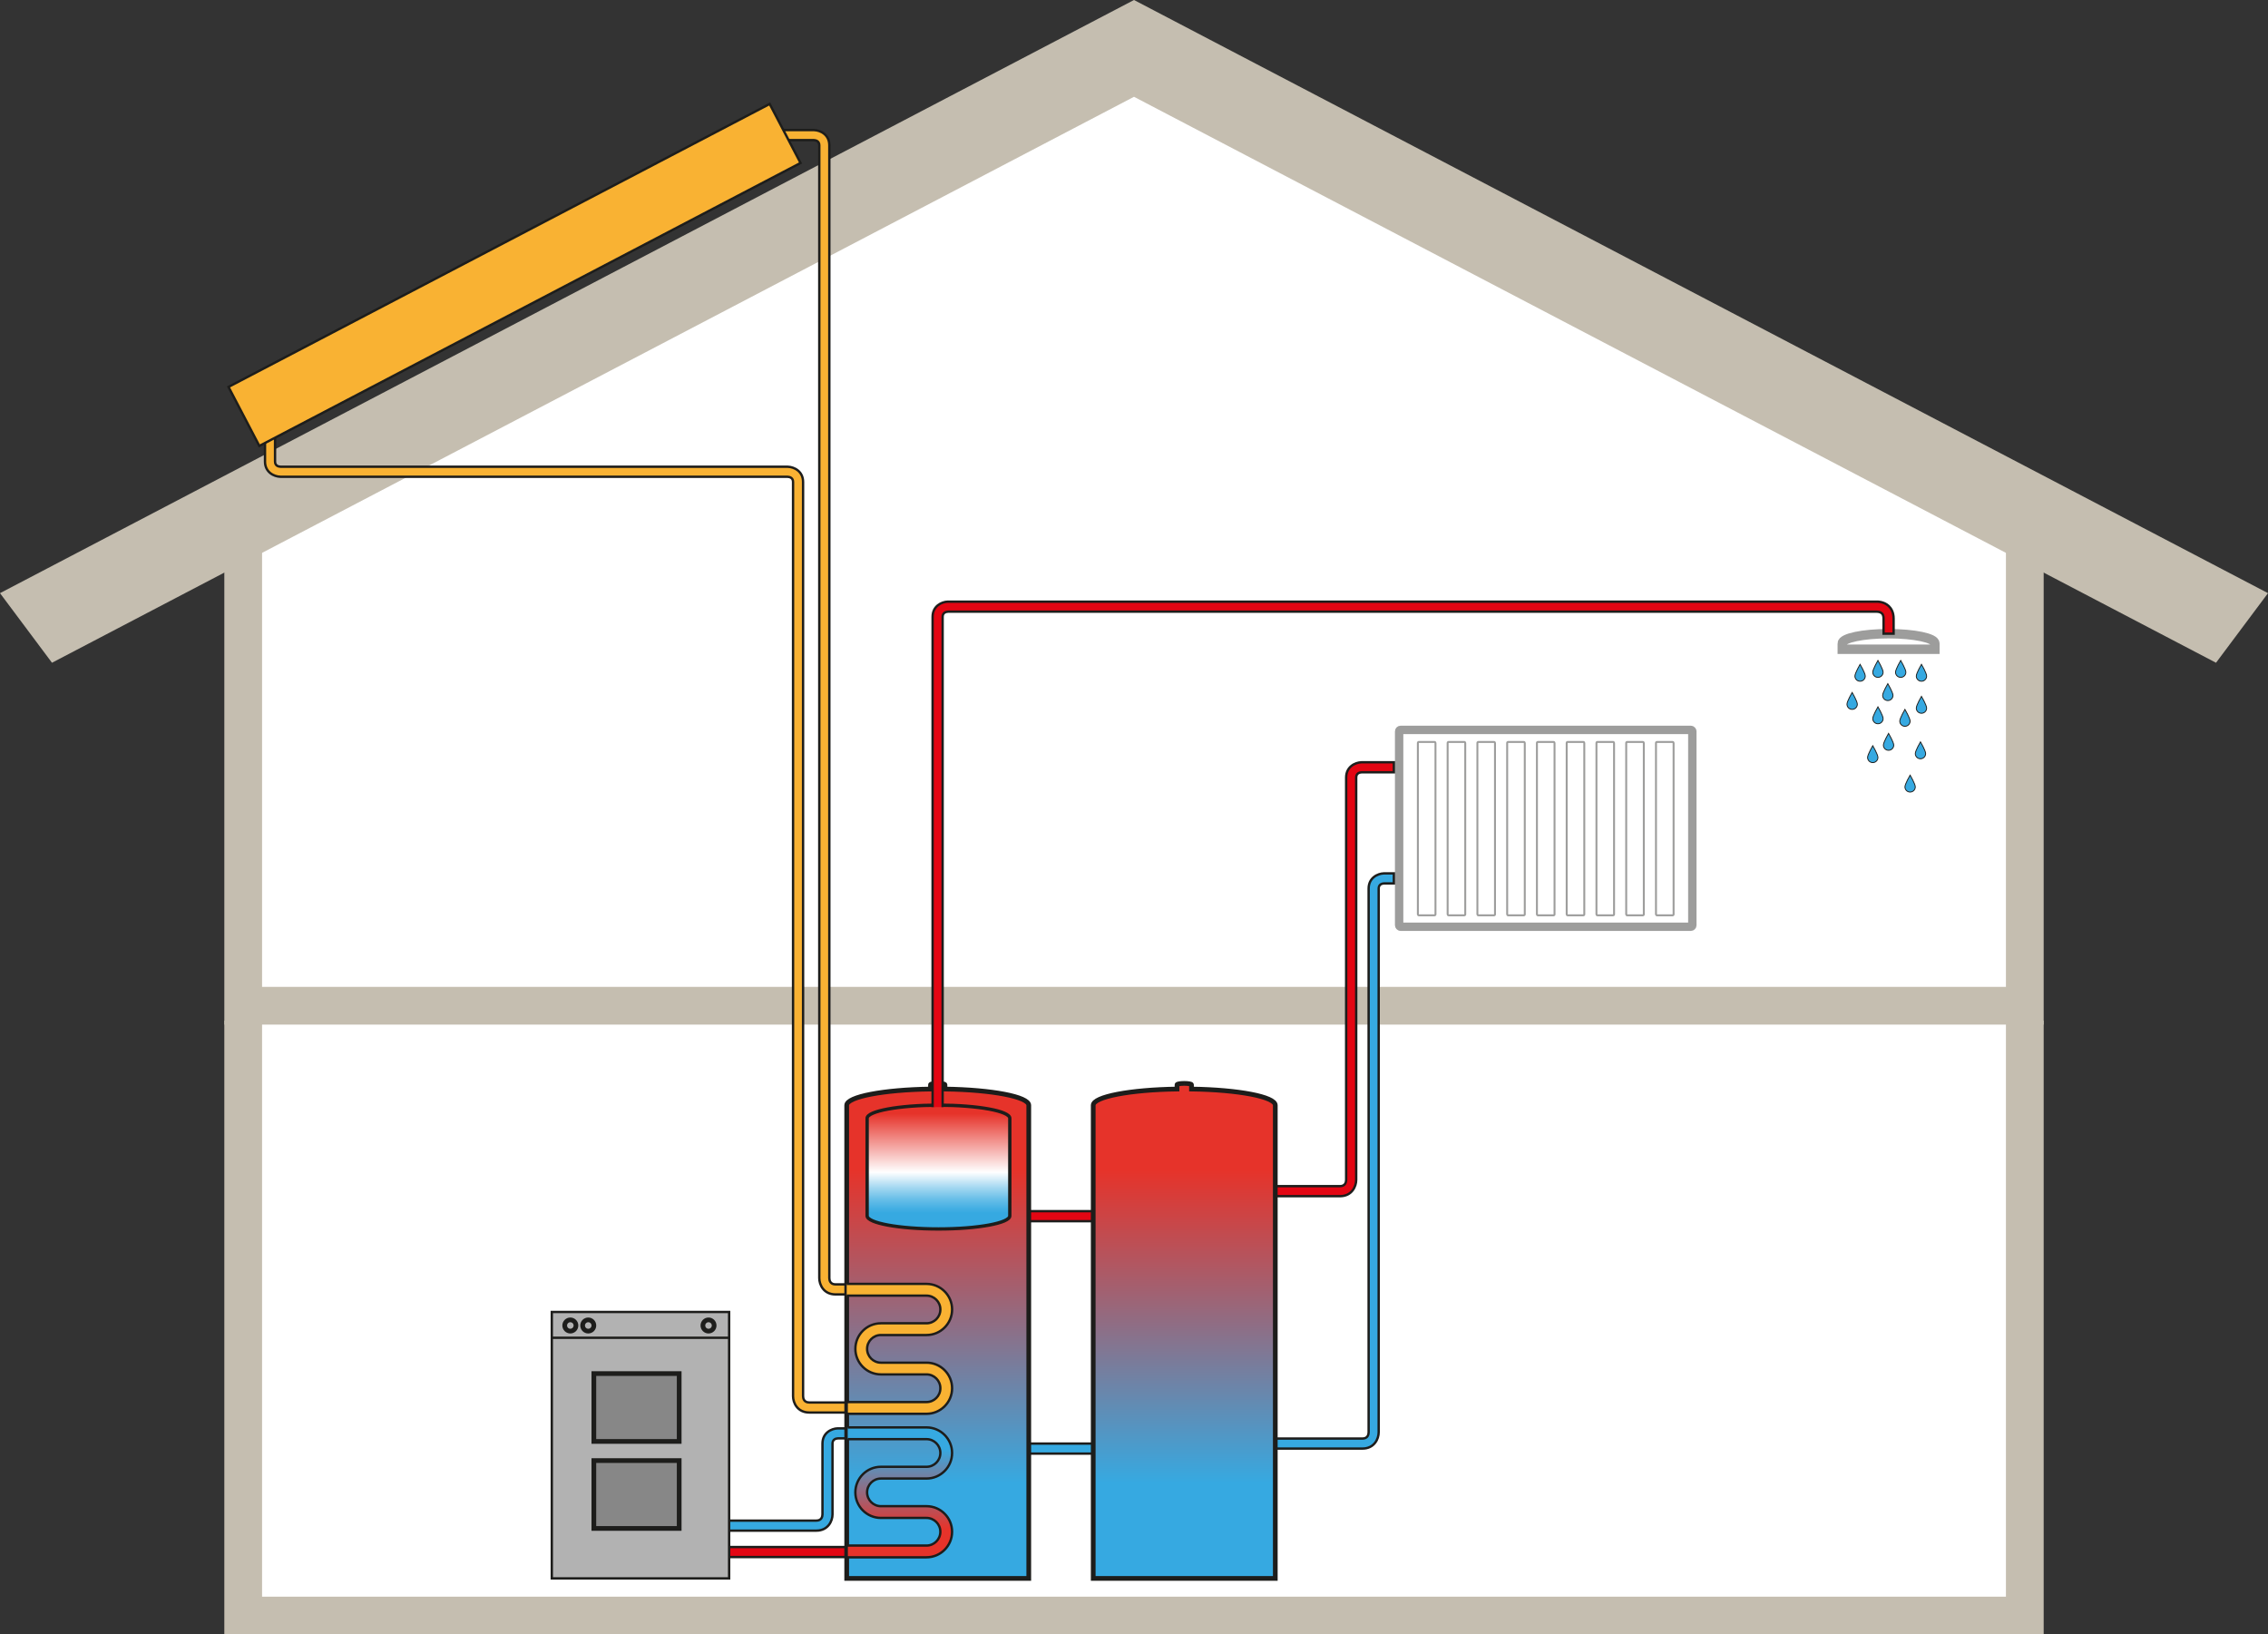 <?xml version="1.0" encoding="UTF-8"?>
<svg id="Lager_2" data-name="Lager 2" xmlns="http://www.w3.org/2000/svg" width="1920" height="1383.53" xmlns:xlink="http://www.w3.org/1999/xlink" viewBox="0 0 1920 1383.53">
  <rect x="0" y="0" width="1920" height="1383.53" fill="#333333" stroke="none"/>
  <defs>
    <style>
      .cls-1 {
        fill: #e30613;
      }

      .cls-1, .cls-2, .cls-3, .cls-4, .cls-5, .cls-6, .cls-7, .cls-8, .cls-9, .cls-10, .cls-11, .cls-12, .cls-13, .cls-14, .cls-15 {
        stroke-miterlimit: 10;
      }

      .cls-1, .cls-3, .cls-4, .cls-5, .cls-6, .cls-7, .cls-8, .cls-9, .cls-11, .cls-12, .cls-14 {
        stroke: #1d1d1b;
      }

      .cls-1, .cls-6, .cls-7, .cls-11, .cls-14 {
        stroke-width: 2px;
      }

      .cls-2 {
        stroke-width: 1.63px;
      }

      .cls-2, .cls-10, .cls-15 {
        fill: #fff;
      }

      .cls-2, .cls-13, .cls-15 {
        stroke: #9d9d9c;
      }

      .cls-3 {
        fill: #878787;
      }

      .cls-3, .cls-5, .cls-8, .cls-12 {
        stroke-width: 3.99px;
      }

      .cls-4 {
        fill: url(#Namnlös_övertoning_7);
        stroke-width: 2.84px;
      }

      .cls-5 {
        fill: url(#Namnlös_övertoning_28-2);
      }

      .cls-6 {
        fill: #f9b233;
      }

      .cls-7, .cls-9 {
        fill: #36a9e1;
      }

      .cls-8 {
        fill: url(#Namnlös_övertoning_28);
      }

      .cls-9 {
        stroke-width: .75px;
      }

      .cls-10 {
        stroke: #c5beb0;
        stroke-width: 31.95px;
      }

      .cls-11 {
        fill: #b2b2b2;
      }

      .cls-12, .cls-13 {
        fill: none;
      }

      .cls-16 {
        fill: #c5beb0;
        stroke-width: 0px;
      }

      .cls-13 {
        stroke-width: 7.99px;
      }

      .cls-14 {
        fill: url(#Namnlös_övertoning_28-3);
      }

      .cls-15 {
        stroke-width: 7.1px;
      }
    </style>
    <linearGradient id="Namnlös_övertoning_28" data-name="Namnlös övertoning 28" x1="1002.55" y1="1255.36" x2="1002.55" y2="990.53" gradientUnits="userSpaceOnUse">
      <stop offset="0" stop-color="#36a9e1"/>
      <stop offset="1" stop-color="#e6332a"/>
    </linearGradient>
    <linearGradient id="Namnlös_övertoning_28-2" data-name="Namnlös övertoning 28" x1="793.85" y1="1255.36" x2="793.85" y2="990.53" xlink:href="#Namnlös_övertoning_28"/>
    <linearGradient id="Namnlös_övertoning_28-3" data-name="Namnlös övertoning 28" x1="761.4" y1="-1308.58" x2="761.4" y2="-1376.31" gradientTransform="translate(0 -82.06) scale(1 -1)" xlink:href="#Namnlös_övertoning_28"/>
    <linearGradient id="Namnlös_övertoning_7" data-name="Namnlös övertoning 7" x1="794.48" y1="1041.67" x2="794.48" y2="942.82" gradientUnits="userSpaceOnUse">
      <stop offset=".15" stop-color="#36a9e1"/>
      <stop offset=".19" stop-color="#44afe3"/>
      <stop offset=".27" stop-color="#69bfe8"/>
      <stop offset=".37" stop-color="#a5d8f1"/>
      <stop offset=".49" stop-color="#f8fcfe"/>
      <stop offset=".5" stop-color="#fff"/>
      <stop offset="1" stop-color="#e6332a"/>
    </linearGradient>
  </defs>
  <g>
    <polyline class="cls-10" points="1714.12 863.97 1714.12 1367.55 205.88 1367.55 205.88 863.97"/>
    <polyline class="cls-10" points="982.01 47.08 1714.12 429.99 1714.12 851.33 205.88 851.33 205.88 429.99 937.99 47.08"/>
    <polygon class="cls-16" points="44.01 561.01 0 502.1 960 0 960 81.93 44.01 561.01"/>
    <polygon class="cls-16" points="1875.99 561.01 1920 502.1 960 0 960 81.93 1875.99 561.01"/>
  </g>
  <g>
    <rect class="cls-15" x="1184.44" y="617.83" width="248.21" height="166.64" rx="1.27" ry="1.27" transform="translate(2617.1 1402.31) rotate(180)"/>
    <rect class="cls-2" x="1401.88" y="628.08" width="14.91" height="146.72" rx=".78" ry=".78" transform="translate(2818.68 1402.87) rotate(180)"/>
    <rect class="cls-2" x="1376.69" y="628.08" width="14.91" height="146.72" rx=".78" ry=".78" transform="translate(2768.28 1402.87) rotate(-180)"/>
    <rect class="cls-2" x="1351.49" y="628.08" width="14.91" height="146.72" rx=".78" ry=".78" transform="translate(2717.89 1402.87) rotate(180)"/>
    <rect class="cls-2" x="1326.3" y="628.08" width="14.91" height="146.72" rx=".78" ry=".78" transform="translate(2667.5 1402.87) rotate(180)"/>
    <rect class="cls-2" x="1301.1" y="628.08" width="14.91" height="146.72" rx=".78" ry=".78" transform="translate(2617.11 1402.87) rotate(180)"/>
    <rect class="cls-2" x="1275.9" y="628.08" width="14.91" height="146.72" rx=".78" ry=".78" transform="translate(2566.72 1402.87) rotate(180)"/>
    <rect class="cls-2" x="1250.71" y="628.08" width="14.91" height="146.72" rx=".78" ry=".78" transform="translate(2516.32 1402.87) rotate(180)"/>
    <rect class="cls-2" x="1225.51" y="628.08" width="14.91" height="146.72" rx=".78" ry=".78" transform="translate(2465.93 1402.87) rotate(180)"/>
    <rect class="cls-2" x="1200.32" y="628.08" width="14.91" height="146.72" rx=".78" ry=".78" transform="translate(2415.54 1402.87) rotate(180)"/>
  </g>
  <path class="cls-1" d="m1079.61,1012.57h54.72c10.1,0,13.77-8.24,13.77-13.77v-340.65c0-3.6,2.86-4.3,4.56-4.39h27.33s0-8.49,0-8.49h-27.51c-5.26.17-12.88,3.73-12.88,12.88v340.65c-.04,1.94-.79,5.28-5.28,5.28h-54.72v8.5Z"/>
  <path class="cls-6" d="m237.22,403.56c-5.26-.17-12.88-3.73-12.88-12.88v-52.52s8.5,0,8.5,0v52.52c0,3.6,2.86,4.3,4.56,4.39l429.58.04c5.26.17,12.88,3.73,12.88,12.88v773.92c.04,1.94.79,5.28,5.28,5.28h31.65v8.5s-31.65,0-31.65,0c-10.1,0-13.77-8.24-13.77-13.77V407.99c0-3.6-2.86-4.3-4.56-4.39l-429.58-.04Z"/>
  <path class="cls-6" d="m716.79,1095.72h-9.44c-10.1,0-13.77-8.24-13.77-13.77V123.01c0-3.6-2.86-4.3-4.56-4.39h-27.33s0-8.49,0-8.49h27.51c5.26.17,12.88,3.73,12.88,12.88v958.93c.04,1.94.79,5.28,5.28,5.28h9.44v8.5Z"/>
  <path class="cls-7" d="m1079.61,1226.21h73.75c10.1,0,13.77-8.24,13.77-13.77v-460.25c0-3.6,2.86-4.3,4.56-4.39h8.3s0-8.49,0-8.49h-8.48c-5.26.17-12.88,3.73-12.88,12.88v460.25c-.04,1.94-.79,5.28-5.28,5.28h-73.75v8.5Z"/>
  <path class="cls-7" d="m617.25,1295.68h73.75c10.1,0,13.77-8.24,13.77-13.77v-59.94c0-3.6,2.86-4.3,4.56-4.39h8.3s0-8.49,0-8.49h-8.48c-5.26.17-12.88,3.73-12.88,12.88v59.94c-.04,1.94-.79,5.28-5.28,5.28h-73.75v8.5Z"/>
  <rect class="cls-7" x="858.78" y="1221.97" width="73.75" height="8.5"/>
  <rect class="cls-1" x="858.78" y="1025.24" width="73.75" height="8.5"/>
  <rect class="cls-1" x="613.89" y="1309.54" width="107.12" height="8.5"/>
  <path class="cls-8" d="m1002.55,917.09c3.38,0,6.12.49,6.12,1.09v3.69c39.7.56,70.94,6.49,70.94,13.73v400.49s-154.13,0-154.13,0v-400.49c0-7.24,31.25-13.17,70.94-13.73v-3.69c0-.6,2.74-1.09,6.12-1.09"/>
  <path class="cls-5" d="m793.85,917.09c3.38,0,6.12.49,6.12,1.09v3.69c39.7.56,70.94,6.49,70.94,13.73v400.49s-154.13,0-154.13,0v-400.49c0-7.24,31.25-13.17,70.94-13.73v-3.69c0-.6,2.74-1.09,6.12-1.09"/>
  <path class="cls-14" d="m717.64,1218.23h66.72c6.45,0,11.7,5.25,11.7,11.7s-5.25,11.7-11.7,11.7h-38.61c-11.94,0-21.64,9.71-21.64,21.64s9.71,21.64,21.64,21.64h38.61c6.45,0,11.7,5.25,11.7,11.7s-5.25,11.7-11.7,11.7h-67.58v9.94h67.58c11.94,0,21.64-9.71,21.64-21.64s-9.71-21.64-21.64-21.64h-38.61c-6.45,0-11.7-5.25-11.7-11.7s5.25-11.7,11.7-11.7h38.61c11.94,0,21.64-9.71,21.64-21.64s-9.71-21.64-21.64-21.64h-66.72"/>
  <path class="cls-6" d="m716.79,1096.75h67.58c6.45,0,11.7,5.25,11.7,11.7s-5.25,11.7-11.7,11.7h-38.61c-11.94,0-21.64,9.71-21.64,21.64s9.71,21.64,21.64,21.64h38.61c6.45,0,11.7,5.25,11.7,11.7s-5.25,11.7-11.7,11.7h-67.58v9.94h67.58c11.94,0,21.64-9.71,21.64-21.64s-9.71-21.64-21.64-21.64h-38.61c-6.45,0-11.7-5.25-11.7-11.7s5.25-11.7,11.7-11.7h38.61c11.94,0,21.64-9.71,21.64-21.64s-9.71-21.64-21.64-21.64h-67.58"/>
  <g>
    <rect class="cls-11" x="467.14" y="1110.57" width="150.11" height="225.52"/>
    <line class="cls-11" x1="467.14" y1="1132.41" x2="617.25" y2="1132.41"/>
    <circle class="cls-12" cx="482.82" cy="1122.02" r="4.76"/>
    <circle class="cls-12" cx="497.98" cy="1122.02" r="4.76"/>
    <circle class="cls-12" cx="599.81" cy="1122.02" r="4.76"/>
    <rect class="cls-3" x="502.73" y="1162.72" width="72.24" height="57.44"/>
    <rect class="cls-3" x="502.73" y="1236.37" width="72.24" height="57.44"/>
  </g>
  <rect class="cls-6" x="177.08" y="204.56" width="516.98" height="56.38" transform="translate(-58.27 228.27) rotate(-27.6)"/>
  <g>
    <path class="cls-13" d="m1559.6,544.64c0-4.54,17.54-8.22,39.19-8.22,21.64,0,39.19,3.68,39.19,8.22v4.93s-78.37,0-78.37,0v-4.93Z"/>
    <path class="cls-9" d="m1622.26,572.29c0,2.42,1.96,4.38,4.38,4.38s4.38-1.96,4.38-4.38c0-2.42-4.38-9.95-4.38-9.95,0,0-4.38,7.53-4.38,9.95Z"/>
    <path class="cls-9" d="m1604.68,569c0,2.42,1.96,4.38,4.38,4.38,2.42,0,4.38-1.96,4.38-4.38,0-2.42-4.38-9.95-4.38-9.95,0,0-4.38,7.53-4.38,9.95Z"/>
    <path class="cls-9" d="m1593.77,588.64c0,2.42,1.96,4.38,4.38,4.38,2.42,0,4.38-1.96,4.38-4.38,0-2.42-4.38-9.95-4.38-9.95,0,0-4.38,7.53-4.38,9.95Z"/>
    <path class="cls-9" d="m1622.26,599.39c0,2.42,1.96,4.38,4.38,4.38,2.42,0,4.38-1.96,4.38-4.38,0-2.42-4.38-9.95-4.38-9.95,0,0-4.38,7.53-4.38,9.95Z"/>
    <path class="cls-9" d="m1608.26,610.42c0,2.42,1.96,4.38,4.38,4.38,2.42,0,4.38-1.96,4.38-4.38,0-2.42-4.38-9.95-4.38-9.95,0,0-4.38,7.53-4.38,9.95Z"/>
    <path class="cls-9" d="m1585.41,608.27c0,2.42,1.96,4.38,4.38,4.38s4.38-1.96,4.38-4.38-4.38-9.95-4.38-9.95c0,0-4.38,7.53-4.38,9.95Z"/>
    <path class="cls-9" d="m1594.4,630.74c0,2.42,1.96,4.38,4.38,4.38,2.42,0,4.38-1.96,4.38-4.38,0-2.42-4.38-9.95-4.38-9.95,0,0-4.38,7.53-4.38,9.95Z"/>
    <path class="cls-9" d="m1581.03,641.16c0,2.42,1.96,4.38,4.38,4.38,2.42,0,4.38-1.96,4.38-4.38s-4.38-9.95-4.38-9.95c0,0-4.38,7.53-4.38,9.95Z"/>
    <path class="cls-9" d="m1612.65,666.09c0,2.42,1.96,4.38,4.38,4.38,2.42,0,4.38-1.96,4.38-4.38,0-2.42-4.38-9.95-4.38-9.95,0,0-4.38,7.53-4.38,9.95Z"/>
    <path class="cls-9" d="m1621.42,637.91c0,2.42,1.96,4.38,4.38,4.38s4.38-1.96,4.38-4.38-4.38-9.95-4.38-9.95c0,0-4.38,7.53-4.38,9.95Z"/>
    <path class="cls-9" d="m1585.41,569c0,2.42,1.96,4.38,4.38,4.38,2.42,0,4.38-1.96,4.38-4.38s-4.38-9.95-4.38-9.95c0,0-4.38,7.53-4.38,9.95Z"/>
    <path class="cls-9" d="m1570.3,572.29c0,2.42,1.96,4.38,4.38,4.38,2.42,0,4.38-1.96,4.38-4.38,0-2.42-4.38-9.95-4.38-9.95,0,0-4.38,7.53-4.38,9.95Z"/>
    <path class="cls-9" d="m1563.58,596.09c0,2.42,1.96,4.38,4.38,4.38,2.42,0,4.38-1.96,4.38-4.38,0-2.42-4.38-9.95-4.38-9.95,0,0-4.38,7.53-4.38,9.95Z"/>
    <path class="cls-4" d="m734.08,946.63c0-6.13,27.04-11.11,60.39-11.11s60.39,4.97,60.39,11.11v82.56c0,6.13-27.04,11.11-60.39,11.11s-60.39-4.97-60.39-11.11v-82.56Z"/>
    <path class="cls-1" d="m797.99,937.18v-415.01c0-3.6,2.86-4.29,4.56-4.39h786.17c.93-.02,3.11.19,4.42,1.46.93.91,1.41,2.38,1.41,4.37v12.81h8.5v-12.81c0-5.53-2.23-8.8-4.09-10.57-4.19-3.97-9.84-3.76-10.46-3.75h-786.12c-5.26.16-12.88,3.72-12.88,12.87v415.01"/>
  </g>
</svg>